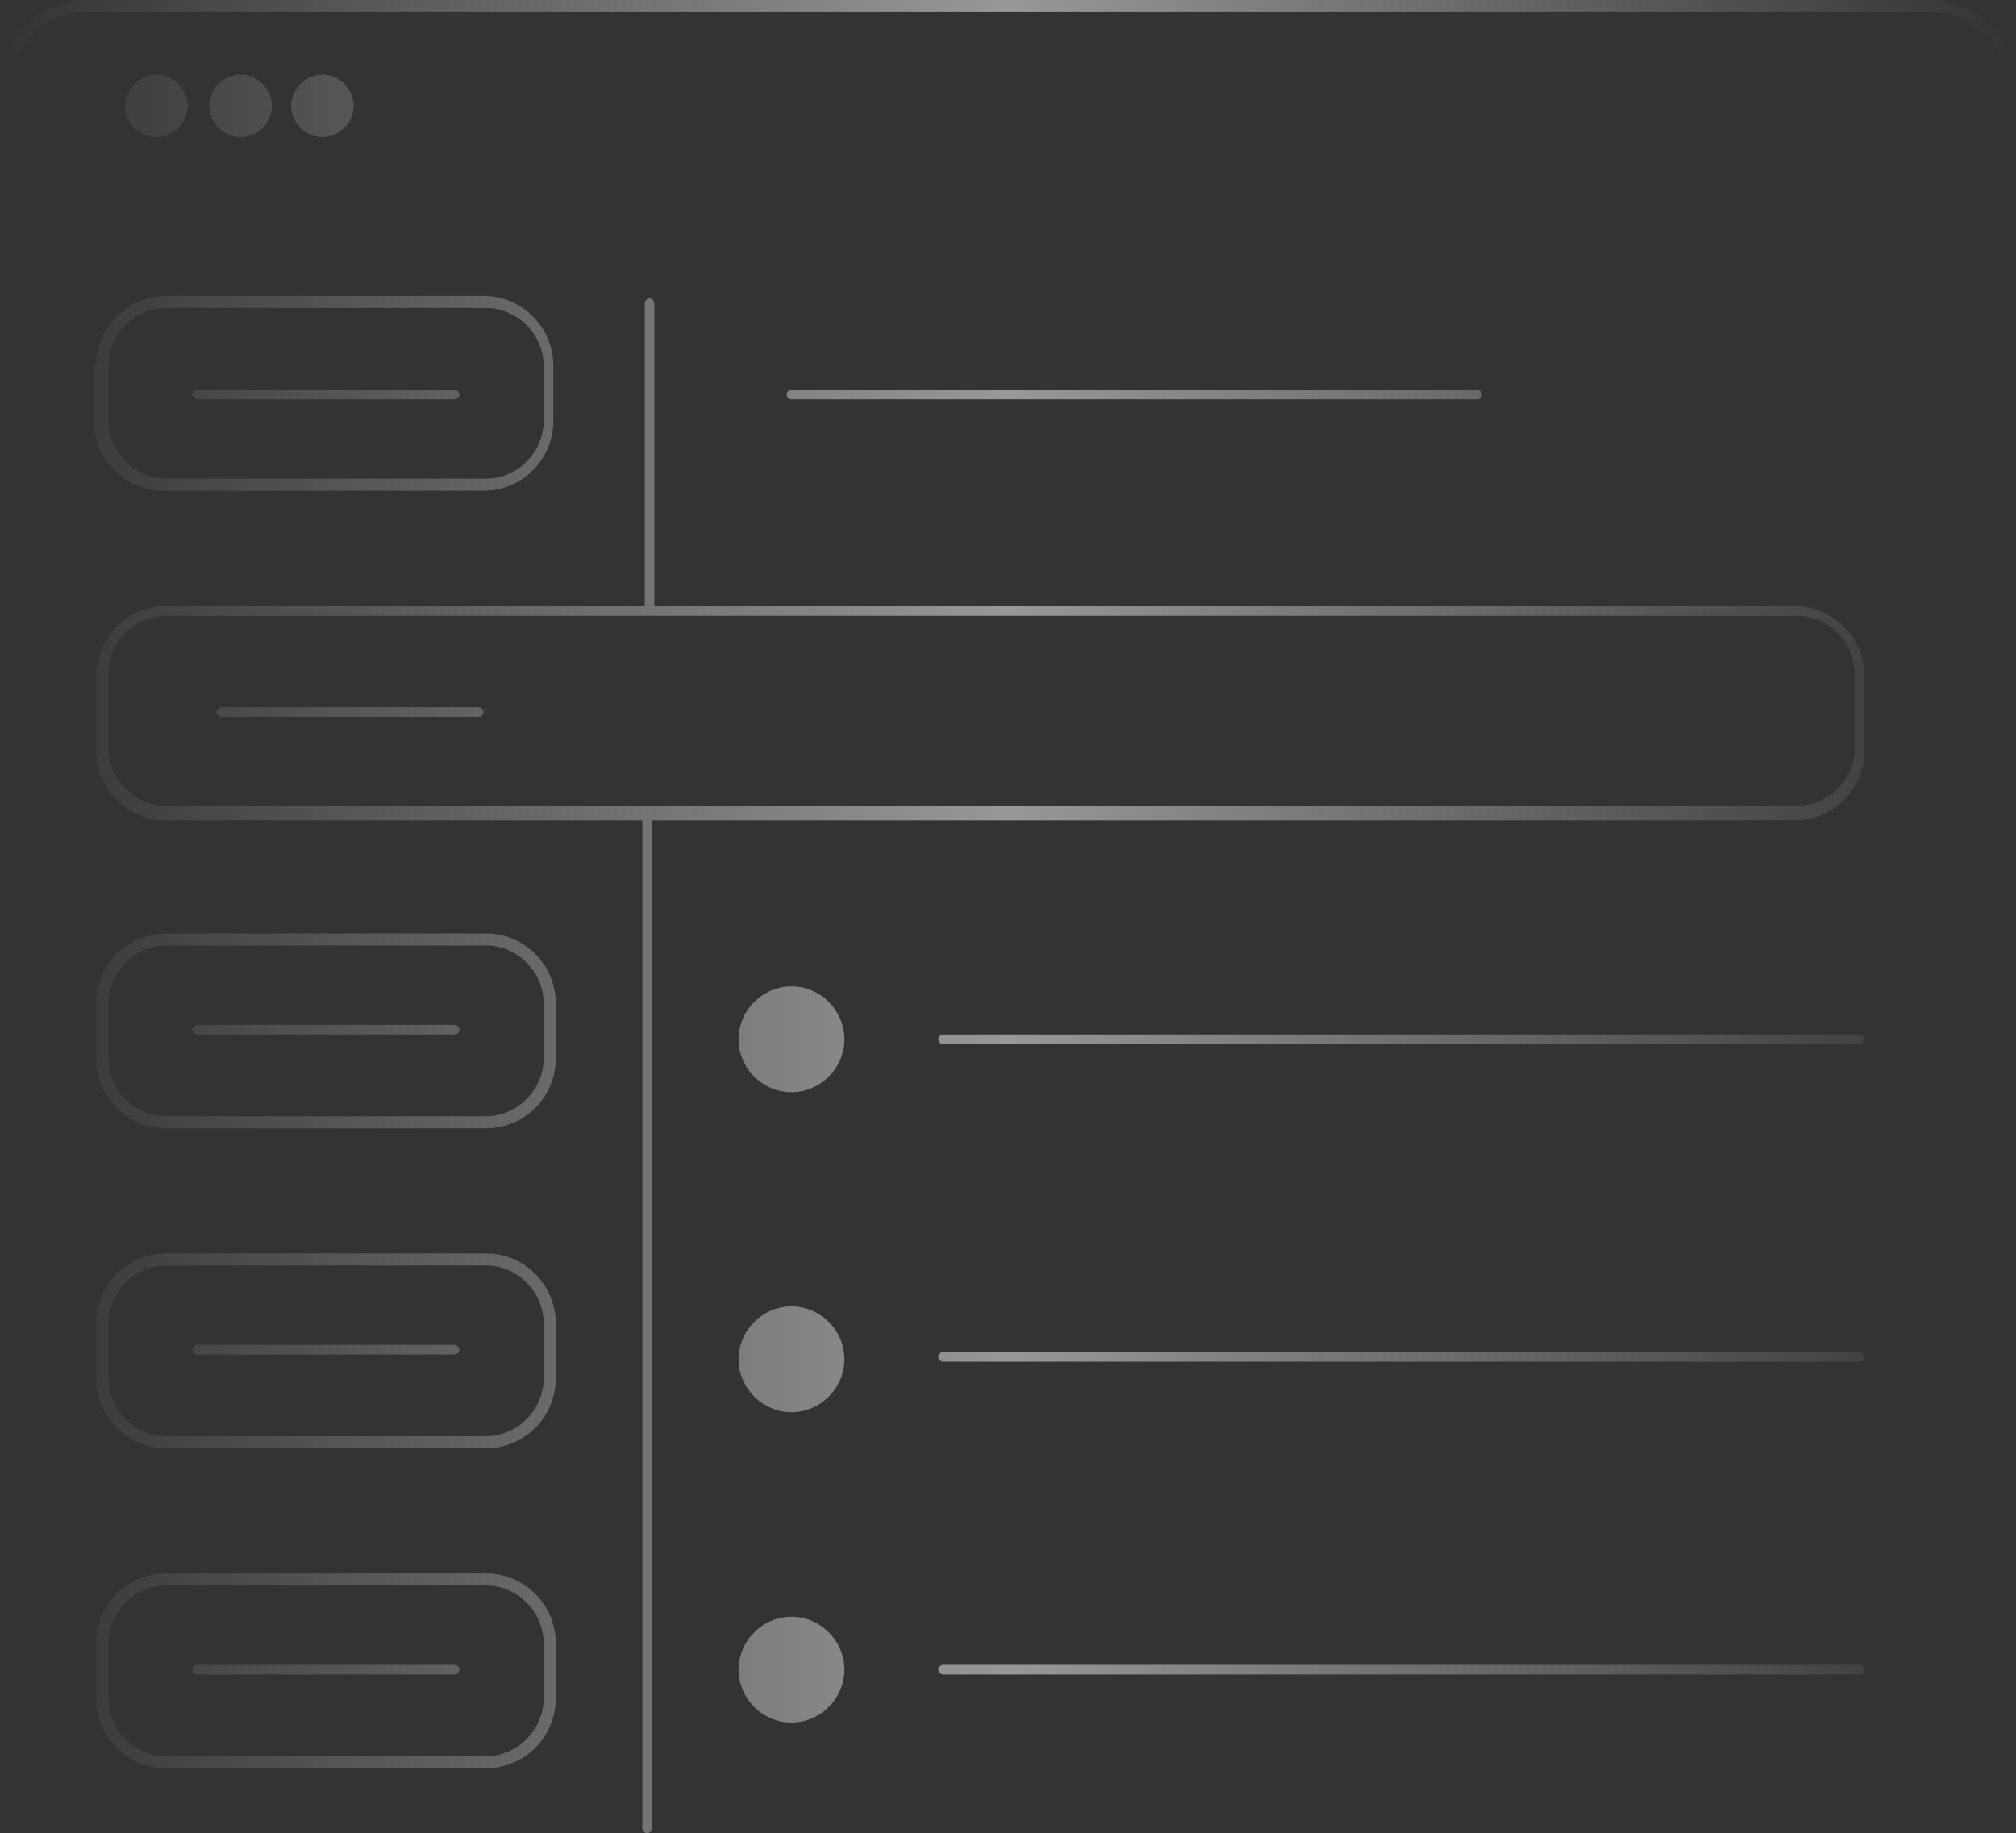 <?xml version="1.0" encoding="UTF-8"?>
<svg id="Layer_1" xmlns="http://www.w3.org/2000/svg" xmlns:xlink="http://www.w3.org/1999/xlink" version="1.1" viewBox="0 0 83.8 76.2">
  <rect x="0" y="0" width="83.8" height="76.2" fill="#333333" stroke="none"/>
  <!-- Generator: Adobe Illustrator 29.1.0, SVG Export Plug-In . SVG Version: 2.1.0 Build 142)  -->
  <defs>
    <style>
      .st0 {
        fill: url(#linear-gradient);
      }
    </style>
    <linearGradient id="linear-gradient" x1="0" y1="38.1" x2="83.8" y2="38.1" gradientUnits="userSpaceOnUse">
      <stop offset="0" stop-color="#fdfdfd" stop-opacity="0"/>
      <stop offset=".5" stop-color="#fdfdfd" stop-opacity=".5"/>
      <stop offset="1" stop-color="#fdfdfd" stop-opacity="0"/>
    </linearGradient>
  </defs>
  <path class="st0" d="M80.2,0H3.6C1.6,0,0,1.6 0,3.6v72.3c0,.1.1.2.2.2s.2-.1.2-.2V3.6C.5,1.9,1.9.5,3.6.5h76.7c1.7,0,3.1,1.4,3.1,3.1v72.3c0,.1.1.2.2.2s.2-.1.2-.2V3.6c0-2-1.6-3.6-3.6-3.6ZM7.8,4.4c0-.7-.6-1.3-1.3-1.3s-1.3.6-1.3,1.3.6,1.3,1.3,1.3,1.3-.6,1.3-1.3ZM11.3,4.4c0-.7-.6-1.3-1.3-1.3s-1.3.6-1.3,1.3.6,1.3,1.3,1.3,1.3-.6,1.3-1.3ZM14.7,4.4c0-.7-.6-1.3-1.3-1.3s-1.3.6-1.3,1.3.6,1.3,1.3,1.3,1.3-.6,1.3-1.3ZM61.4,16.6c.1,0,.2-.1.2-.2s-.1-.2-.2-.2h-28.5c-.1,0-.2.1-.2.2s.1.2.2.2h28.5ZM3.9,15.2v2.3c0,1.6,1.3,2.9,2.9,2.9h13.3c1.6,0,2.9-1.3,2.9-2.9v-2.3c0-1.6-1.3-2.9-2.9-2.9H6.9c-1.6,0-2.9,1.3-2.9,2.9h-.1ZM6.9,12.8h13.3c1.3,0,2.4,1.1,2.4,2.4v2.3c0,1.3-1.1,2.4-2.4,2.4H6.9c-1.3,0-2.4-1.1-2.4-2.4v-2.3c0-1.3,1.1-2.4,2.4-2.4ZM8.2,16.6h10.7c.1,0,.2-.1.2-.2s-.1-.2-.2-.2h-10.7c-.1,0-.2.1-.2.2s.1.2.2.2ZM74.6,25.2H27.2v-12.6c0-.1-.1-.2-.2-.2s-.2.1-.2.2v12.6H6.9c-1.6,0-2.9,1.3-2.9,2.9v3.1c0,1.6,1.3,2.9,2.9,2.9h19.8v41.9c0,.1.1.2.2.2s.2-.1.2-.2v-41.9h47.5c1.6,0,2.9-1.3,2.9-2.9v-3.1c0-1.6-1.3-2.9-2.9-2.9v0ZM77.1,31.1c0,1.3-1.1,2.4-2.4,2.4H6.9c-1.3,0-2.4-1.1-2.4-2.4v-3.1c0-1.3,1.1-2.4,2.4-2.4h67.8c1.3,0,2.4,1.1,2.4,2.4v3.1h-0ZM19.9,29.4h-10.7c-.1,0-.2.1-.2.2s.1.2.2.2h10.7c.1,0,.2-.1.2-.2s-.1-.2-.2-.2ZM20.2,38.8H6.9c-1.6,0-2.9,1.3-2.9,2.9v2.3c0,1.6,1.3,2.9,2.9,2.9h13.3c1.6,0,2.9-1.3,2.9-2.9v-2.3c0-1.6-1.3-2.9-2.9-2.9ZM22.6,44c0,1.3-1.1,2.4-2.4,2.4H6.9c-1.3,0-2.4-1.1-2.4-2.4v-2.3c0-1.3,1.1-2.4,2.4-2.4h13.3c1.3,0,2.4,1.1,2.4,2.4v2.3ZM18.9,42.6h-10.7c-.1,0-.2.1-.2.2s.1.2.2.2h10.7c.1,0,.2-.1.2-.2s-.1-.2-.2-.2ZM20.2,52.1H6.9c-1.6,0-2.9,1.3-2.9,2.9v2.3c0,1.6,1.3,2.9,2.9,2.9h13.3c1.6,0,2.9-1.3,2.9-2.9v-2.3c0-1.6-1.3-2.9-2.9-2.9ZM22.6,57.3c0,1.3-1.1,2.4-2.4,2.4H6.9c-1.3,0-2.4-1.1-2.4-2.4v-2.3c0-1.3,1.1-2.4,2.4-2.4h13.3c1.3,0,2.4,1.1,2.4,2.4v2.3ZM18.9,55.9h-10.7c-.1,0-.2.1-.2.2s.1.2.2.2h10.7c.1,0,.2-.1.2-.2s-.1-.2-.2-.2ZM20.2,65.4H6.9c-1.6,0-2.9,1.3-2.9,2.9v2.3c0,1.6,1.3,2.9,2.9,2.9h13.3c1.6,0,2.9-1.3,2.9-2.9v-2.3c0-1.6-1.3-2.9-2.9-2.9ZM22.6,70.6c0,1.3-1.1,2.4-2.4,2.4H6.9c-1.3,0-2.4-1.1-2.4-2.4v-2.3c0-1.3,1.1-2.4,2.4-2.4h13.3c1.3,0,2.4,1.1,2.4,2.4v2.3ZM18.9,69.2h-10.7c-.1,0-.2.1-.2.2s.1.2.2.2h10.7c.1,0,.2-.1.2-.2s-.1-.2-.2-.2ZM77.3,43h-38.1c-.1,0-.2.1-.2.2s.1.2.2.2h38.1c.1,0,.2-.1.2-.2s-.1-.2-.2-.2ZM32.9,41c-1.2,0-2.2,1-2.2,2.2s1,2.2,2.2,2.2,2.2-1,2.2-2.2-1-2.2-2.2-2.2ZM32.9,54.3c-1.2,0-2.2,1-2.2,2.2s1,2.2,2.2,2.2,2.2-1,2.2-2.2-1-2.2-2.2-2.2ZM77.3,56.2h-38.1c-.1,0-.2.1-.2.2s.1.2.2.2h38.1c.1,0,.2-.1.2-.2s-.1-.2-.2-.2ZM32.9,67.2c-1.2,0-2.2,1-2.2,2.2s1,2.2,2.2,2.2,2.2-1,2.2-2.2-1-2.2-2.2-2.2ZM77.3,69.2h-38.1c-.1,0-.2.1-.2.2s.1.2.2.2h38.1c.1,0,.2-.1.2-.2s-.1-.2-.2-.2Z"/>
</svg>